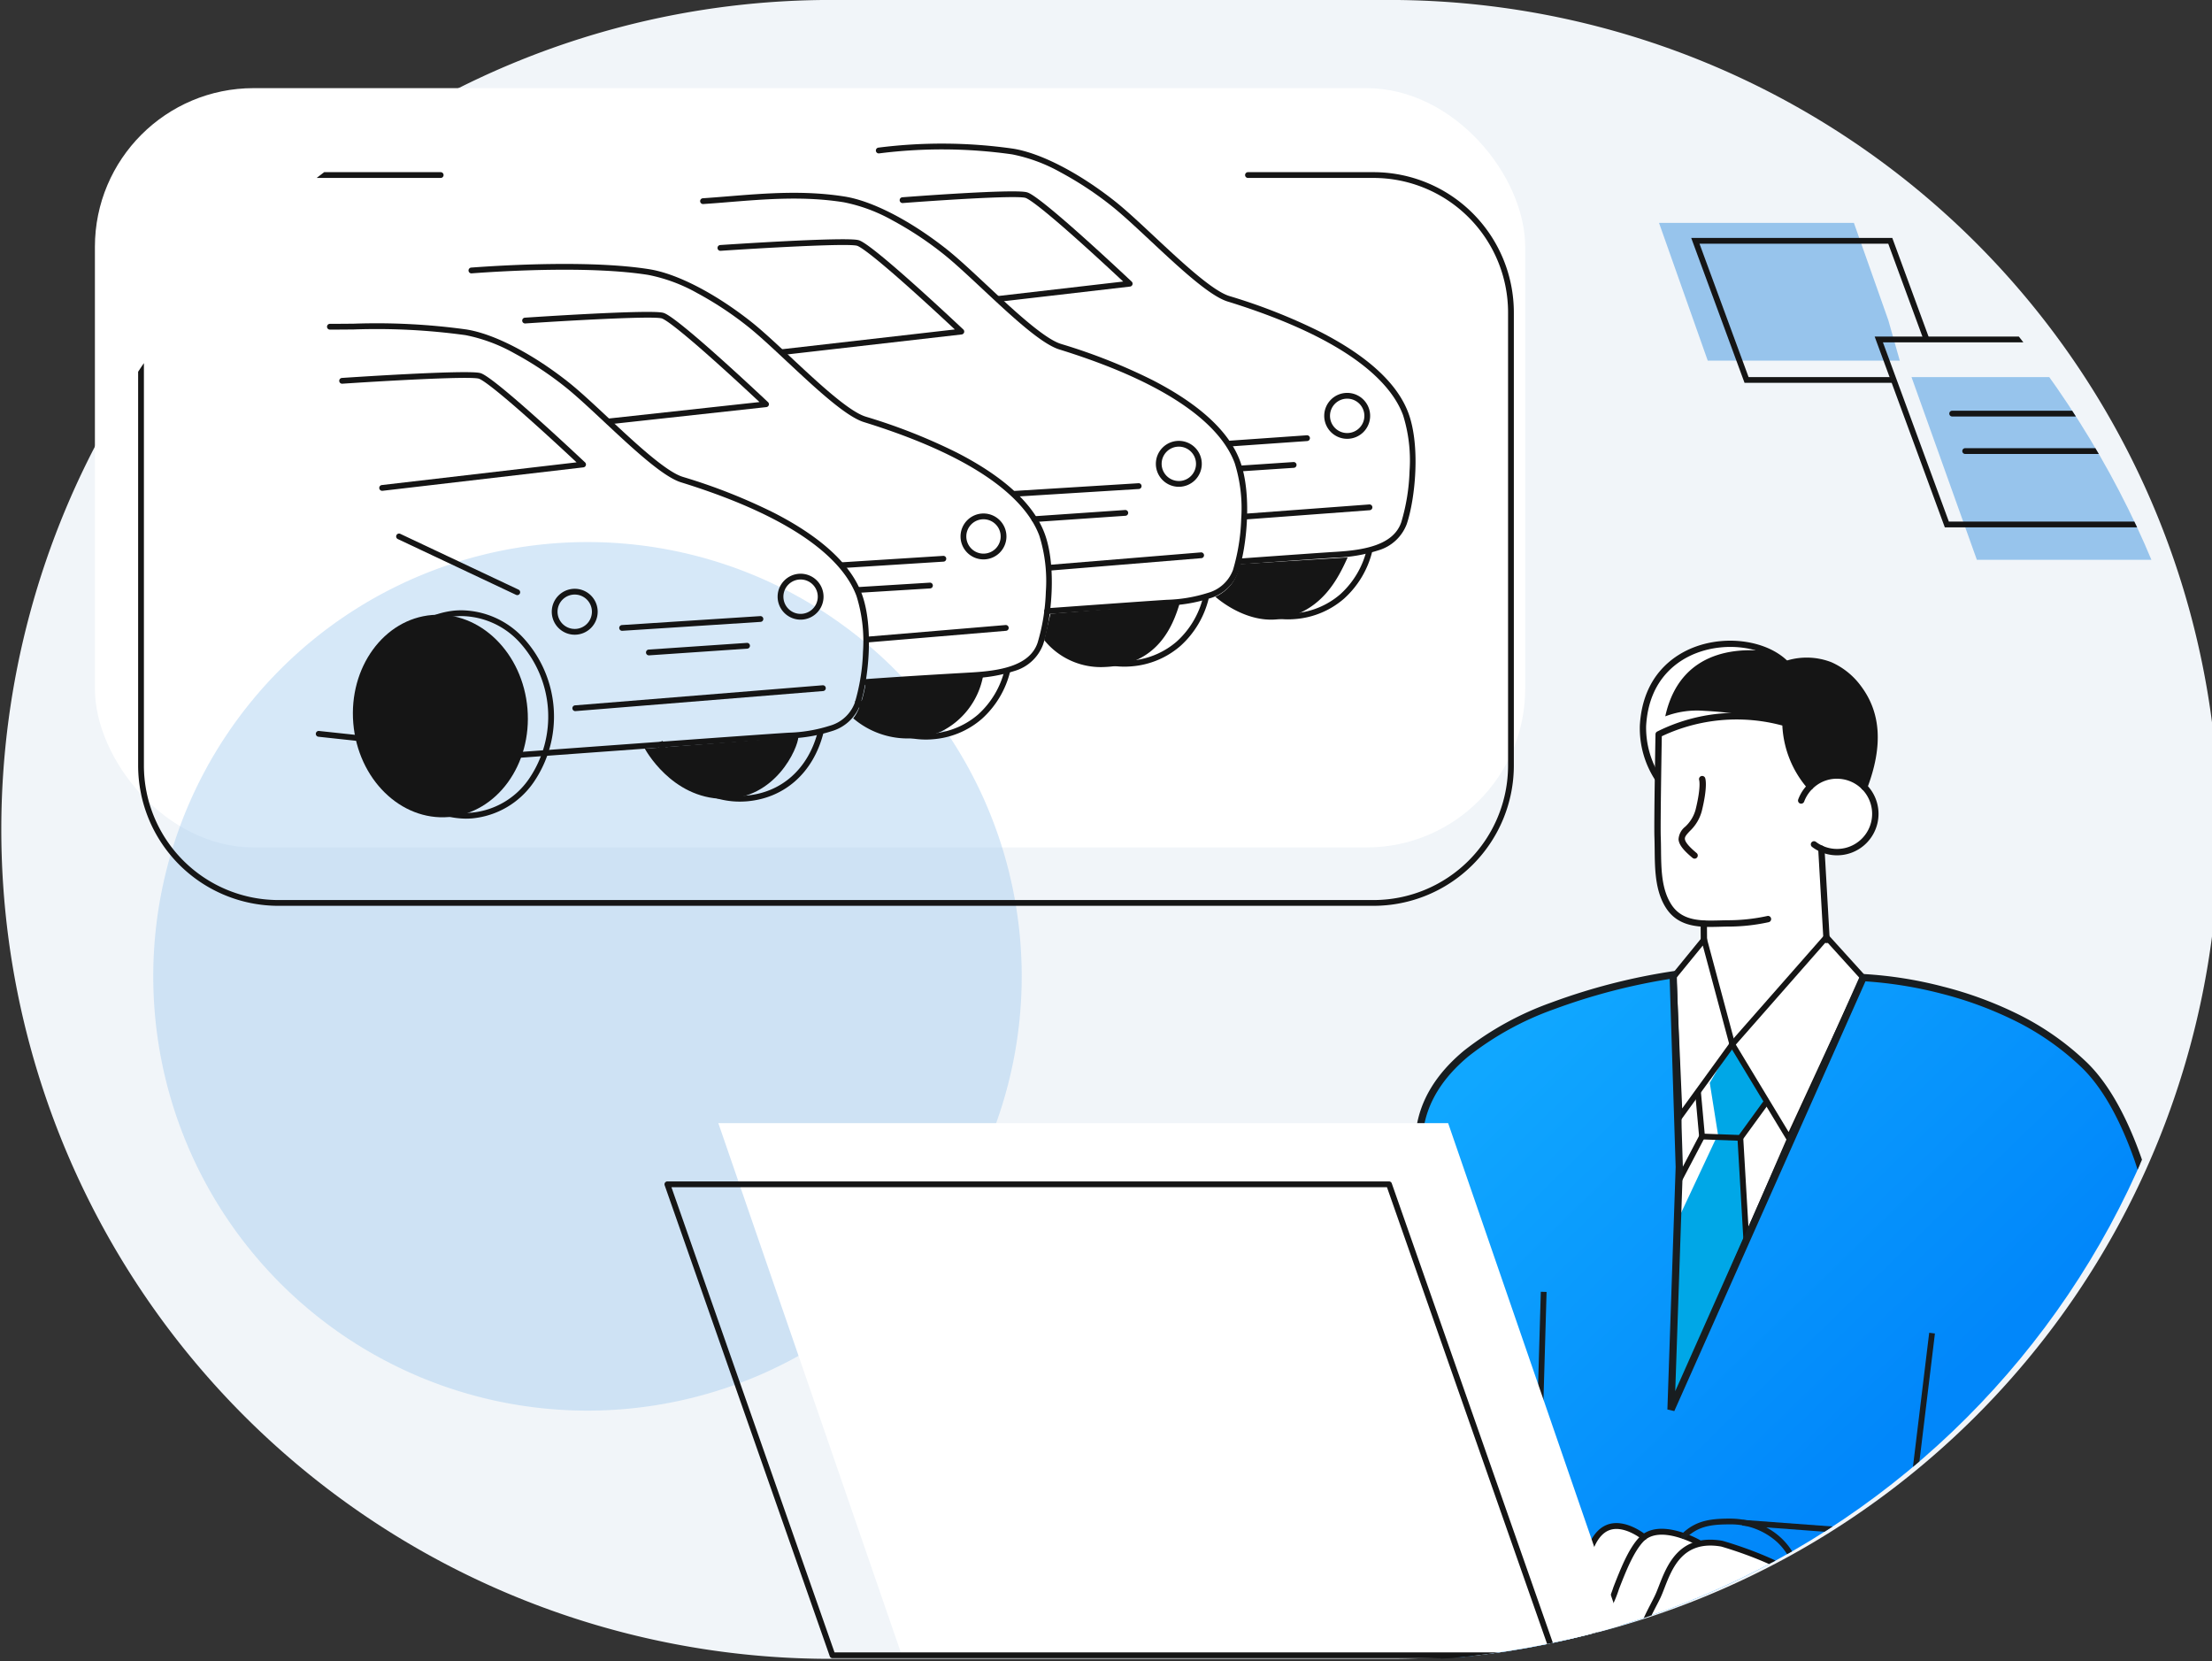 <svg height="230.094" viewBox="0 0 306.465 230.094" width="306.465" xmlns="http://www.w3.org/2000/svg" xmlns:xlink="http://www.w3.org/1999/xlink"><rect x="0" y="0" width="306.465" height="230.094" fill="#333333" stroke="none"/><clipPath id="a"><rect height="230.094" rx="115.047" width="306.166"/></clipPath><clipPath id="b"><path d="m0 0h290.667v210.027h-290.667z"/></clipPath><linearGradient id="c" gradientUnits="objectBoundingBox" x1=".093" x2=".655" y1=".122" y2=".633"><stop offset="0" stop-color="#10a7ff"/><stop offset="1" stop-color="#0187fa"/></linearGradient><path d="m114.9 0h75.53a114.9 114.9 0 1 1 0 229.792h-75.53a114.9 114.9 0 1 1 0-229.792z" fill="#f1f5f9" transform="translate(1.139)"/><rect fill="#fff" height="105.186" rx="22" width="198.163" x="13.148" y="12.209"/><g clip-path="url(#a)"><g clip-path="url(#b)" transform="translate(19.03 19.784)"><path d="m122.054 103.674a60.16 60.16 0 1 1 -60.16-60.16 60.16 60.16 0 0 1 60.16 60.16" fill="#97c4ec" opacity=".397" transform="translate(.47 11.792)"/><path d="m197.643 22.213-4.77-13.486h-27l6.75 19.083h26.606z" fill="#97c4ec" transform="translate(44.949 2.365)"/><path d="m193.395 25.535h35.913l8.95 25.307h-35.81z" fill="#97c4ec" transform="translate(52.408 6.92)"/><path d="m171.136 104.745h-151.671a19.449 19.449 0 0 1 -19.465-19.464v-62.7a19.449 19.449 0 0 1 19.465-19.467h22.453a.4.4 0 1 1 0 .8h-22.453a18.649 18.649 0 0 0 -18.665 18.665v62.7a18.649 18.649 0 0 0 18.665 18.665h151.671a18.649 18.649 0 0 0 18.664-18.663v-62.7a18.649 18.649 0 0 0 -18.664-18.667h-17.371a.4.4 0 0 1 0-.8h17.371a19.449 19.449 0 0 1 19.464 19.465v62.7a19.449 19.449 0 0 1 -19.465 19.465z" fill="#151515" transform="translate(.108 .952)"/><path d="m231.936 113.118c-11.863-11.651-30.716-12.181-30.716-12.181l-4.644-5.127a.4.4 0 0 0 .018-.117l-.688-11.963a5.739 5.739 0 0 0 6.108-9.155c-.042-.05-.1-.088-.139-.136 2.095-5.7 1.788-10.251-.956-13.9a10.187 10.187 0 0 0 -4.1-3.3 9.463 9.463 0 0 0 -6.093-.248.371.371 0 0 0 -.051.024c-2.889-2.768-8.386-3.574-12.874-1.854-2.637 1.01-7.123 3.768-7.52 10.866a13.121 13.121 0 0 0 2.077 7.459c-.047 3.372-.086 7.029-.05 7.989.022.563.028 1.15.033 1.746.029 2.717.061 5.8 1.627 8.148a5.838 5.838 0 0 0 4.741 2.486l.013 1.9c0 .119-3.821 4.793-3.821 4.793s-32.779 4.307-35.109 21.466l3.388 73.082h24.8c.215.024.416.055.651.069a.393.393 0 0 0 .177-.069h3.7a7.011 7.011 0 0 0 .963.069 6.776 6.776 0 0 0 .942-.069h71.5c1.483-33.046-2.117-70.329-13.98-81.979m-57.193 47.333v.008l-.142.322z" fill="#fff" transform="translate(37.881 14.704)"/><path d="m194.969 73.968s3.634-8.239-.988-13.253a10.358 10.358 0 0 0 -10.1-3.395s-2.449-2.539-7.772-2.717-11.732 3.427-11.993 10.359 1.834 7.9 1.834 7.9l.355-5.716s9.1-4.418 17.577-1.553a11.666 11.666 0 0 0 3.077 8.377l.586.247s2.832-3.218 7.426-.247" fill="#151515" transform="translate(44.467 14.795)"/><path d="m180.435 106.155-3.68 5.066.7 14.053-10.168 23.3 1-26.409 5.366-11.439-1.134-7.133 3.111-5.341z" fill="#00a7e7" transform="translate(45.334 26.626)"/><path d="m164.115 64.962c.262-6.932 6.67-10.536 11.993-10.359a14.3 14.3 0 0 1 4.931.994c-1.642-.112-11.543-1.342-13.818 9.056a12.4 12.4 0 0 1 5.345-.766 49.337 49.337 0 0 1 6.779.8c-8.8-.283-13.04 2.454-13.04 2.454l-.356 5.716s-2.1-.966-1.834-7.9" fill="#fff" transform="translate(44.467 14.795)"/><path d="m184.385 90.106a.444.444 0 0 0 .438-.464l-.723-12.636a.44.44 0 0 0 -.438-.416.446.446 0 0 0 -.438.464l.726 12.636a.44.44 0 0 0 .438.416" fill="#151515" transform="translate(49.651 20.755)"/><path d="m173.169 91.776c.45 0 .9-.011 1.338-.024.322-.009.641-.018.956-.022a26.36 26.36 0 0 0 5.742-.611.44.44 0 0 0 .329-.526.431.431 0 0 0 -.527-.329 25.45 25.45 0 0 1 -5.556.587c-.319.006-.643.013-.968.022-2.551.064-5.2.141-6.716-2.13-1.422-2.135-1.451-4.949-1.479-7.669-.006-.605-.013-1.2-.036-1.774-.062-1.678.113-12.155.144-13.939a24.29 24.29 0 0 1 16.7-1.482 14.318 14.318 0 0 0 3.528 8.744.439.439 0 1 0 .663-.576 13.408 13.408 0 0 1 -3.316-8.486.438.438 0 0 0 -.32-.441 24.5 24.5 0 0 0 -17.913 1.6.433.433 0 0 0 -.217.371c-.009.5-.219 12.4-.147 14.249.02.563.027 1.15.033 1.746.028 2.717.06 5.8 1.627 8.148 1.487 2.232 3.843 2.546 6.133 2.546" fill="#151515" transform="translate(44.811 16.844)"/><path d="m186.43 80.106a5.743 5.743 0 1 0 -5.379-7.743.439.439 0 0 0 .259.564.446.446 0 0 0 .563-.262 4.871 4.871 0 0 1 1.445-2.04 4.764 4.764 0 0 1 3.552-1.107 4.862 4.862 0 1 1 -3.369 8.723.439.439 0 1 0 -.53.7 5.715 5.715 0 0 0 3.458 1.165" fill="#151515" transform="translate(49.056 18.595)"/><path d="m170.86 87.929a.439.439 0 0 0 .438-.442l-.015-2.293a.438.438 0 1 0 -.877.006l.015 2.292a.439.439 0 0 0 .438.437" fill="#151515" transform="translate(46.178 22.968)"/><path d="m190.593 74.475a.44.44 0 0 0 .407-.285c2.2-5.82 1.912-10.448-.873-14.149a10.2 10.2 0 0 0 -4.1-3.3 9.455 9.455 0 0 0 -6.093-.248.439.439 0 0 0 -.323.53.428.428 0 0 0 .53.322 8.629 8.629 0 0 1 5.543.2 9.319 9.319 0 0 1 3.746 3.022c2.59 3.442 2.836 7.8.751 13.311a.441.441 0 0 0 .257.567.475.475 0 0 0 .155.028" fill="#151515" transform="translate(48.67 15.206)"/><path d="m166.232 73.7a.437.437 0 0 0 .361-.686 12.519 12.519 0 0 1 -1.937-6.936c.37-6.6 4.52-9.159 6.959-10.094 4.23-1.624 9.41-.876 12.045 1.743a.434.434 0 0 0 .62 0 .438.438 0 0 0 0-.62c-2.862-2.842-8.441-3.677-12.977-1.938-2.637 1.01-7.123 3.768-7.52 10.866a13.151 13.151 0 0 0 2.091 7.481.438.438 0 0 0 .361.189" fill="#151515" transform="translate(44.379 14.704)"/><path d="m170.226 80.463a.439.439 0 0 0 .28-.777c-1.069-.89-1.6-1.534-1.628-1.967-.019-.31.236-.6.689-1.082a5.9 5.9 0 0 0 1.651-2.753c.84-3.413.513-4.474.474-4.583a.439.439 0 0 0 -.83.288c.01.038.258 1.019-.5 4.084a5.016 5.016 0 0 1 -1.436 2.362 2.4 2.4 0 0 0 -.926 1.739c.043.717.624 1.491 1.945 2.586a.423.423 0 0 0 .28.1" fill="#1a1311" transform="translate(45.526 18.702)"/><path d="m171.876 85.961 4.151 15.474-8.077 11.131-.9-20.692zm3.28 15.312-3.648-13.6-3.646 4.466.787 18.1z" fill="#151515" transform="translate(45.379 23.527)"/><path d="m181.761 115.276-8.4-13.9 13.539-15.407 5.563 6.142zm-7.411-13.81 7.316 12.107 9.848-21.317-4.605-5.085z" fill="#151515" transform="translate(47.113 23.459)"/><path d="m176.19 110.246-5.878-.217-.6-6.637.8-.072.538 5.936 4.748.175 3.554-4.894.647.47z" fill="#151515" transform="translate(46.098 28.009)"/><path d="m.354 6.675-.708-.375 3.41-6.486.708.372z" fill="#151515" transform="translate(213.367 137.65)"/><path d="m.459 14.712-.859-14.689.8-.046.858 14.689z" fill="#151515" transform="translate(222.089 137.847)"/><path d="m166.889 148.006 1.236-41.852.5.015-1.159 39.257 15.829-36.409.459.2z" fill="#151515" transform="translate(45.303 28.769)"/><path d="m139.789 112.146c2.33-17.159 35.111-21.466 35.111-21.466l.848 26.621-1.145 33.61 26.62-59.842s18.854.529 30.716 12.18 15.464 48.933 13.981 81.979h-102.741z" fill="url(#c)" transform="translate(37.881 24.573)"/><path d="m175.38 90.112.866 27.189v.016l-1.058 31.043 25.712-57.8.335.009a56.023 56.023 0 0 1 11.02 1.736 52.524 52.524 0 0 1 10.1 3.676 38.026 38.026 0 0 1 9.934 6.91c2.9 2.847 5.428 7.311 7.519 13.269a109.694 109.694 0 0 1 4.62 19.982c2.074 14.066 2.781 31.506 1.991 49.108l-.021.478h-103.698l-3.414-73.6.006-.045c.549-4.042 2.785-7.713 6.645-10.911a42.792 42.792 0 0 1 12.1-6.657 85.037 85.037 0 0 1 16.793-4.327zm-.135 27.188-.829-26.044a84.572 84.572 0 0 0 -16.037 4.2 41.779 41.779 0 0 0 -11.808 6.491c-3.643 3.019-5.755 6.459-6.28 10.225l3.366 72.559h101.781c.753-17.377.044-34.562-2-48.439a108.708 108.708 0 0 0 -4.575-19.8c-2.039-5.812-4.487-10.147-7.276-12.886a37.03 37.03 0 0 0 -9.674-6.726 51.525 51.525 0 0 0 -9.906-3.605 56.68 56.68 0 0 0 -10.467-1.69l-26.481 59.53-.957-.22z" fill="#181d20" transform="translate(37.881 24.573)"/><path d="m188.6 158.005a48.445 48.445 0 0 0 -8.361-4.113c-3.842-1.293-5.946-.882-5.946-.882a26.351 26.351 0 0 0 -4.489-1.365 6.243 6.243 0 0 0 -3.053.6 5.539 5.539 0 0 0 -3.39-1.316 4.385 4.385 0 0 0 -4.286 3.085s1.169 3.286.849 5.122-1.561 6.717-4.984 7.991c0 0 2.02 2.531 5.018-.155 0 0 2.016 2 7.167 1.587 0 0 4.257.365 5.7-1.088a27.209 27.209 0 0 0 3.208-4.628s1.132 6 7.156 5.772c0 0 2.225-.693 3.893-4.185a14.605 14.605 0 0 0 1.514-6.426" fill="#fff" transform="translate(41.988 40.901)"/><path d="m167.024 168.614c-1.563 0-2.611-.414-3.11-1.239-.971-1.6.369-4.182 1.445-6.261.222-.43.428-.827.591-1.178.177-.379.35-.822.535-1.3 1.127-2.892 2.81-7.264 8.8-6.234.32.089 6.931 1.96 10.99 4.781a.408.408 0 1 1 -.466.669c-3.945-2.743-10.637-4.637-10.7-4.654-5.278-.911-6.766 2.931-7.857 5.735-.192.5-.371.96-.555 1.352-.168.357-.379.765-.608 1.2-.929 1.8-2.2 4.262-1.472 5.464.342.562 1.154.849 2.414.849 5.45 0 6.369-6.832 6.37-6.9a.407.407 0 1 1 .813 0c0 .962-1.426 7.712-7.184 7.712" fill="#151515" transform="translate(44.328 41.257)"/><path d="m163.542 168.935c-3.268-.211-4.4-1.362-4.783-2.292a3.456 3.456 0 0 1 .871-3.493 16.9 16.9 0 0 0 1.915-4.038c.951-2.431 2.027-5.189 3.5-6.795 2.7-2.935 8.235.17 8.47.3a.408.408 0 1 1 -.405.709c-.05-.028-5.2-2.918-7.463-.458-1.371 1.49-2.419 4.171-3.343 6.538a16.728 16.728 0 0 1 -2.067 4.286 2.7 2.7 0 0 0 -.723 2.637c.419 1.027 1.821 1.643 4.053 1.788a.407.407 0 0 1 -.025.813" fill="#151515" transform="translate(42.97 40.936)"/><path d="m158.4 154.721c-.32-.07-.451-.294-.394-.51.029-.109.723-2.678 2.714-3.505 2.486-1.038 5.342 1.261 5.463 1.36a.408.408 0 0 1 -.517.632c-.024-.02-2.6-2.093-4.632-1.241-1.615.674-2.233 2.937-2.24 2.96a.406.406 0 0 1 -.394.3" fill="#151515" transform="translate(42.815 40.767)"/><path d="m198.2 158.125-23.263-1.725.059-.8 22.5 1.666 3.344-27.583.794.1z" fill="#181d20" transform="translate(47.414 35.157)"/><path d="m177.743 168.987a.4.4 0 0 1 0-.8c2.45 0 4.174-.806 5.269-2.464.961-1.454 1.428-3.532 1.428-6.351a8.442 8.442 0 0 0 -2.639-6.227 9.549 9.549 0 0 0 -6.6-2.481c-2.713 0-4.4.294-6.079 1.9a.4.4 0 0 1 -.553-.578c1.867-1.785 3.771-2.123 6.632-2.123 5.723 0 10.039 4.088 10.039 9.508 0 2.981-.51 5.2-1.561 6.792-1.237 1.874-3.235 2.824-5.936 2.824z" fill="#181d20" transform="translate(45.415 40.72)"/><path d="m.4 22.042-.8-.023.636-22.031.8.023z" fill="#181d20" transform="translate(194.208 159.174)"/><path d="m189.862 180.564h-101.113l-25.42-73.717h101.114z" fill="#fff" transform="translate(17.162 28.954)"/><g fill="#151515"><path d="m180.635 179.158h-99.985a.4.4 0 0 1 -.377-.268l-22.873-65.244a.4.4 0 0 1 .377-.532h99.984a.4.4 0 0 1 .377.268l22.878 65.244a.4.4 0 0 1 -.377.532zm-99.7-.8h99.137l-22.6-64.444h-99.134z" transform="translate(15.656 30.761)"/><path d="m87.993 67.076a11.609 11.609 0 0 1 -5.106-1.182 12.809 12.809 0 0 1 -4.744-4.079l.651-.465a12.007 12.007 0 0 0 4.445 3.826 11.019 11.019 0 0 0 11.985-1.576 12.163 12.163 0 0 0 3.665-6.175l.775.2a12.959 12.959 0 0 1 -3.913 6.575 11.687 11.687 0 0 1 -6.8 2.834q-.476.042-.958.042z" transform="translate(21.264 15.589)"/><path d="m109.63 59.13a11.6 11.6 0 0 1 -5.1-1.181 12.812 12.812 0 0 1 -4.744-4.079l.651-.465a12.011 12.011 0 0 0 4.445 3.825 11.022 11.022 0 0 0 11.984-1.575 12.16 12.16 0 0 0 3.665-6.175l.775.2a12.956 12.956 0 0 1 -3.912 6.576 11.689 11.689 0 0 1 -6.8 2.833q-.481.041-.964.041z" transform="translate(27.128 13.436)"/><path d="m127.139 53.975a11.755 11.755 0 0 1 -8.357-3.529l.564-.567a11.02 11.02 0 0 0 15.048.621 12.16 12.16 0 0 0 3.665-6.175l.775.2a12.955 12.955 0 0 1 -3.912 6.576 11.689 11.689 0 0 1 -6.8 2.833q-.492.041-.983.041z" transform="translate(32.265 12.039)"/><path d="m68.023 73.839c-4.9 0-9.311-3.1-11.42-8.106l.737-.31a12.827 12.827 0 0 0 4.723 5.822 10.777 10.777 0 0 0 6.869 1.755c4.874-.408 8.572-3.7 9.891-8.812l.775.2c-1.408 5.455-5.371 8.973-10.598 9.412q-.492.039-.977.039z" transform="translate(15.439 17.422)"/><path d="m72.89 46.88a3.181 3.181 0 1 1 -3.182 3.181 3.185 3.185 0 0 1 3.182-3.181zm0 5.562a2.381 2.381 0 1 0 -2.382-2.381 2.384 2.384 0 0 0 2.382 2.381z" transform="translate(18.999 12.812)"/><path d="m46.2 79.87a.4.4 0 0 1 -.4-.405 37.72 37.72 0 0 0 -1.151-8.965 16.32 16.32 0 0 0 -2.872-6.124 7.183 7.183 0 0 0 -5.556-2.816 8.025 8.025 0 0 0 -6.313 2.418 12.5 12.5 0 0 0 -2.908 6.327 26.227 26.227 0 0 0 -.34 6.816.4.4 0 0 1 -.441.43l-6.491-.7a.4.4 0 0 1 .085-.8l6.016.644c-.158-2.642-.159-9.417 3.5-13.278a8.793 8.793 0 0 1 6.914-2.668 7.952 7.952 0 0 1 6.16 3.115 17.122 17.122 0 0 1 3.025 6.432 38.623 38.623 0 0 1 1.172 8.744c4-.293 34.628-2.535 38.289-2.75a20.707 20.707 0 0 0 5.681-.961 5.178 5.178 0 0 0 3.467-3.17 27.724 27.724 0 0 0 1.139-7.076 20.94 20.94 0 0 0 -.9-7.726c-1.551-4.21-6.994-10.349-24.117-15.689l-.2-.062c-2.517-.787-6.659-4.657-10.665-8.4-2.032-1.9-3.952-3.692-5.458-4.881a47.434 47.434 0 0 0 -7-4.611 22.738 22.738 0 0 0 -6.723-2.493 90.111 90.111 0 0 0 -15.513-.788c-1.076.01-2.188.02-3.281.02a.4.4 0 0 1 0-.8c1.089 0 2.2-.01 3.273-.02a90.746 90.746 0 0 1 15.642.8c3.833.61 9.1 3.326 14.092 7.266 1.532 1.209 3.463 3.014 5.508 4.924 3.757 3.51 8.015 7.489 10.358 8.221l.2.062a79.369 79.369 0 0 1 12.483 4.941c6.552 3.368 10.638 7.153 12.144 11.233 1.672 4.54.942 11.821-.228 15.331a6 6 0 0 1 -3.95 3.668 21.425 21.425 0 0 1 -5.909 1.009c-3.892.229-38.356 2.755-38.7 2.781z" transform="translate(5.358 5.423)"/><path d="m48.27 48.521a3.181 3.181 0 1 1 -3.182 3.179 3.185 3.185 0 0 1 3.182-3.179zm0 5.562a2.381 2.381 0 1 0 -2.382-2.383 2.384 2.384 0 0 0 2.382 2.383z" transform="translate(12.327 13.257)"/><path d="m27.889 41.349a.4.4 0 0 1 -.046-.8l26.957-3.143c-1.082-1.013-3.419-3.189-5.857-5.374-6-5.379-7.39-6.146-7.71-6.225-1.471-.368-14.13.385-18.884.706a.4.4 0 1 1 -.054-.8c.7-.048 17.238-1.158 19.132-.684.31.078 1.255.314 8.051 6.407 3.326 2.982 6.466 5.946 6.5 5.976a.4.4 0 0 1 -.228.688l-27.815 3.246z" transform="translate(6.05 6.858)"/><path d="m0 3.181a.4.4 0 0 1 -.4-.368.4.4 0 0 1 .366-.431l34.307-2.782a.4.4 0 0 1 .431.366.4.4 0 0 1 -.366.434l-34.306 2.78z" transform="translate(60.673 75.545)"/><path d="m16.38 8.126a.4.4 0 0 1 -.17-.038l-16.381-7.726a.4.4 0 0 1 -.191-.533.4.4 0 0 1 .533-.191l16.38 7.727a.4.4 0 0 1 -.171.762z" transform="translate(36.257 54.529)"/><path d="m0 1.637a.4.4 0 0 1 -.4-.374.4.4 0 0 1 .374-.425l19.162-1.238a.4.4 0 0 1 .425.373.4.4 0 0 1 -.374.427l-19.161 1.236z" transform="translate(67.163 65.964)"/><path d="m0 1.327a.4.4 0 0 1 -.4-.373.4.4 0 0 1 .373-.427l13.598-.927a.4.4 0 0 1 .429.373.4.4 0 0 1 -.374.427l-13.6.927z" transform="translate(70.872 69.673)"/><path d="m47.681 64.459c.644 7.729-4.234 14.445-10.9 15s-12.581-5.259-13.23-12.987 4.234-14.445 10.9-15 12.586 5.258 13.23 12.987" transform="translate(6.367 13.938)"/><path d="m37.866 50.866a11.878 11.878 0 0 1 8.595 3.866 16.1 16.1 0 0 1 1.371 19.983 11.65 11.65 0 0 1 -8.48 4.975c-.3.025-.611.038-.914.038a11.88 11.88 0 0 1 -8.6-3.866 16.1 16.1 0 0 1 -1.368-19.984 11.649 11.649 0 0 1 8.48-4.978c.304-.021.612-.034.916-.034zm.572 28.062c.281 0 .566-.012.847-.035a10.863 10.863 0 0 0 7.9-4.648 15.3 15.3 0 0 0 -1.3-18.961 11.087 11.087 0 0 0 -8.016-3.618c-.282 0-.567.012-.849.035a10.861 10.861 0 0 0 -7.9 4.647 15.3 15.3 0 0 0 1.3 18.962 11.089 11.089 0 0 0 8.018 3.618z" transform="translate(7.054 13.893)"/><path d="m114.121 32.4a3.181 3.181 0 1 1 -3.182 3.181 3.185 3.185 0 0 1 3.182-3.181zm0 5.562a2.381 2.381 0 1 0 -2.382-2.381 2.384 2.384 0 0 0 2.382 2.378z" transform="translate(30.172 8.888)"/><path d="m109.35 63.714a.4.4 0 0 1 -.028-.8c6.257-.452 14.786-1.065 16.615-1.172a20.716 20.716 0 0 0 5.681-.961 5.179 5.179 0 0 0 3.467-3.17 27.717 27.717 0 0 0 1.139-7.076 20.93 20.93 0 0 0 -.9-7.726c-1.551-4.21-6.994-10.349-24.116-15.689l-.2-.062c-2.517-.787-6.66-4.657-10.666-8.4-2.032-1.9-3.951-3.691-5.456-4.879a47.391 47.391 0 0 0 -7-4.612 22.74 22.74 0 0 0 -6.723-2.493c-5.478-.872-10.767-.443-15.882-.029-1.177.1-2.394.194-3.59.274a.4.4 0 0 1 -.054-.8c1.191-.08 2.405-.179 3.579-.274 5.162-.418 10.5-.85 16.072.036 3.835.61 9.1 3.327 14.093 7.267 1.531 1.209 3.462 3.013 5.507 4.923 3.757 3.51 8.016 7.489 10.359 8.221l.2.062a79.361 79.361 0 0 1 12.478 4.946c6.554 3.37 10.641 7.15 12.146 11.235 1.673 4.54.943 11.82-.227 15.331a6 6 0 0 1 -3.951 3.668 21.435 21.435 0 0 1 -5.91 1.008c-1.824.107-10.35.72-16.6 1.172z" transform="translate(16.71 1.562)"/><path d="m72.105 26.464a.4.4 0 0 1 -.045-.8l23.973-2.745c-1.083-1.014-3.419-3.188-5.855-5.373-6-5.379-7.39-6.146-7.71-6.226-1.471-.368-14.13.385-18.884.706a.4.4 0 0 1 -.054-.8c.7-.048 17.238-1.158 19.132-.684.31.078 1.255.314 8.051 6.407 3.326 2.982 6.466 5.946 6.5 5.976a.4.4 0 0 1 -.229.688l-24.83 2.843z" transform="translate(17.223 2.934)"/><path d="m0 2.126a.4.4 0 0 1 -.4-.367.4.4 0 0 1 .366-.431l21.027-1.728a.4.4 0 0 1 .431.366.4.4 0 0 1 -.365.434l-21.026 1.725z" transform="translate(126.358 57.137)"/><path d="m0 1.465a.4.4 0 0 1 -.4-.375.4.4 0 0 1 .375-.424l17.17-1.066a.4.4 0 0 1 .424.374.4.4 0 0 1 -.374.426l-17.17 1.064z" transform="translate(121.559 47.556)"/><path d="m0 1.266a.4.4 0 0 1 -.4-.373.4.4 0 0 1 .373-.427l12.594-.866a.4.4 0 0 1 .426.372.4.4 0 0 1 -.371.428l-12.595.865z" transform="translate(124.281 51.265)"/><path d="m132.473 33.533a3.181 3.181 0 1 1 3.181-3.181 3.185 3.185 0 0 1 -3.181 3.181zm0-5.562a2.381 2.381 0 1 0 2.381 2.381 2.384 2.384 0 0 0 -2.381-2.381z" transform="translate(35.145 7.471)"/><path d="m130.73 58.291a.4.4 0 0 1 -.028-.8c7.626-.549 12.123-.864 13.369-.937 3.919-.231 8.071-.9 9.147-4.132a27.712 27.712 0 0 0 1.139-7.075 20.942 20.942 0 0 0 -.9-7.726c-1.551-4.209-6.994-10.349-24.118-15.689l-.2-.061c-2.518-.786-6.663-4.659-10.671-8.4-2.03-1.9-3.948-3.688-5.452-4.876a47.45 47.45 0 0 0 -7-4.611 22.715 22.715 0 0 0 -6.723-2.493 69.081 69.081 0 0 0 -18.433-.133.4.4 0 0 1 -.082-.8 69.812 69.812 0 0 1 18.642.142c3.831.609 9.1 3.325 14.092 7.266 1.53 1.208 3.46 3.011 5.5 4.92 3.759 3.512 8.019 7.493 10.363 8.225l.2.061a79.375 79.375 0 0 1 12.482 4.941c6.556 3.37 10.643 7.151 12.148 11.236 1.672 4.541.942 11.822-.228 15.331a6 6 0 0 1 -3.95 3.668 21.451 21.451 0 0 1 -5.909 1.01c-1.242.073-5.736.388-13.358.936z" transform="translate(21.902 .108)"/><path d="m96.734 20.5a.4.4 0 0 1 -.046-.8l17.291-2c-1.082-1.013-3.42-3.189-5.857-5.374-6-5.379-7.39-6.145-7.71-6.224-1.47-.368-12.747.4-16.968.724a.4.4 0 1 1 -.062-.8c.625-.048 15.328-1.176 17.224-.7.31.077 1.255.313 8.051 6.406 3.326 2.982 6.466 5.946 6.5 5.976a.4.4 0 0 1 -.228.688l-18.149 2.104z" transform="translate(22.604 1.518)"/><path d="m0 1.677a.4.4 0 0 1 -.4-.37.4.4 0 0 1 .37-.429l17.15-1.278a.4.4 0 0 1 .429.369.4.4 0 0 1 -.37.431l-17.149 1.276z" transform="translate(153.558 50.495)"/><path d="m0 1.16a.4.4 0 0 1 -.4-.372.4.4 0 0 1 .372-.427l10.844-.761a.4.4 0 0 1 .427.371.4.4 0 0 1 -.371.429l-10.844.759z" transform="translate(151.211 40.914)"/><path d="m0 .889a.4.4 0 0 1 -.4-.373.4.4 0 0 1 .373-.426l7.343-.49a.4.4 0 0 1 .426.373.4.4 0 0 1 -.373.427l-7.342.488z" transform="translate(152.858 44.622)"/><path d="m92.829 40.315a3.18 3.18 0 1 1 -3.182 3.18 3.184 3.184 0 0 1 3.182-3.18zm0 5.561a2.38 2.38 0 1 0 -2.382-2.381 2.384 2.384 0 0 0 2.382 2.381z" transform="translate(24.402 11.033)"/><path d="m91.063 71.43a.4.4 0 0 1 -.028-.8c5.517-.4 11.627-.747 13.927-.88l.754-.044c3.919-.231 8.071-.9 9.147-4.131a27.726 27.726 0 0 0 1.137-7.075 20.942 20.942 0 0 0 -.9-7.726c-1.552-4.212-7-10.353-24.125-15.69l-.189-.059c-2.518-.787-6.662-4.659-10.67-8.4-2.031-1.9-3.949-3.69-5.453-4.878a47.435 47.435 0 0 0 -7-4.611 22.739 22.739 0 0 0 -6.723-2.493c-7.882-1.254-19.756-.572-24.495-.221a.4.4 0 0 1 -.059-.8c4.767-.353 16.715-1.038 24.68.229 3.833.61 9.1 3.326 14.092 7.266 1.531 1.209 3.461 3.012 5.5 4.921 3.758 3.512 8.018 7.492 10.362 8.225l.189.059a79.309 79.309 0 0 1 12.481 4.937c6.561 3.371 10.651 7.153 12.157 11.24 1.672 4.541.942 11.822-.228 15.332a6 6 0 0 1 -3.951 3.667 21.457 21.457 0 0 1 -5.909 1.009l-.755.044c-2.3.132-8.4.483-13.916.879z" transform="translate(9.868 3.661)"/><path d="m53.882 33.915a.4.4 0 0 1 -.043-.8l20.9-2.282c-1.085-1.016-3.418-3.187-5.851-5.369-6-5.379-7.39-6.146-7.71-6.225-1.471-.368-14.13.385-18.884.706a.4.4 0 1 1 -.054-.8c.7-.048 17.238-1.158 19.132-.684.31.078 1.255.314 8.051 6.407 3.326 2.982 6.466 5.946 6.5 5.976a.4.4 0 0 1 -.231.688l-21.766 2.38z" transform="translate(11.454 5.079)"/><path d="m0 2.018a.4.4 0 0 1 -.4-.367.4.4 0 0 1 .365-.432l19.248-1.619a.4.4 0 0 1 .432.365.4.4 0 0 1 -.365.435l-19.246 1.617z" transform="translate(101.075 67.2)"/><path d="m0 1.286a.4.4 0 0 1 -.4-.375.4.4 0 0 1 .375-.424l13.974-.887a.4.4 0 0 1 .425.374.4.4 0 0 1 -.374.426l-13.975.885z" transform="translate(97.694 57.619)"/><path d="m0 1.015a.4.4 0 0 1 -.4-.375.4.4 0 0 1 .375-.424l9.971-.616a.4.4 0 0 1 .424.375.4.4 0 0 1 -.37.425l-9.975.614z" transform="translate(99.842 61.328)"/><path d="m79.75 59.192s-.483 3.33-1.718 4.78a11.625 11.625 0 0 0 12.193 1.828 10.776 10.776 0 0 0 5.8-7.681s-16.276.966-16.276 1.074" transform="translate(21.146 15.749)"/><path d="m55.322 66.386s3.653 6.876 10.886 6.947 10.314-7.018 10.385-8.594c0 0-21.2 1.647-21.271 1.647" transform="translate(14.992 17.544)"/><path d="m99.713 51.633-.859 3.653a10.093 10.093 0 0 0 8.38 3.724c7.377-.286 9.454-5.73 10.385-8.809z" transform="translate(26.789 13.604)"/><path d="m117.506 50.629s4.582 4.226 9.74 2.936 7.233-5.371 8.594-8.38l-14.97.932a5.707 5.707 0 0 1 -3.364 4.512" transform="translate(31.843 12.245)"/><path d="m235.734 47.462h-36.758l-9.721-26.432h36.758zm-36.2-.8h35.053l-9.133-24.832h-35.054z" transform="translate(51.442 5.807)"/><path d="m197.048 30.357h-20.4l-7.388-20.077h27.856l5.175 14.073-.751.276-4.982-13.549h-26.152l6.8 18.477h19.846z" transform="translate(46.023 2.894)"/><path d="m22.56.4h-22.56a.4.4 0 0 1 -.4-.4.4.4 0 0 1 .4-.4h22.56a.4.4 0 0 1 .4.4.4.4 0 0 1 -.4.4z" transform="translate(251.438 37.512)"/><path d="m22.56.4h-22.56a.4.4 0 0 1 -.4-.4.4.4 0 0 1 .4-.4h22.56a.4.4 0 0 1 .4.4.4.4 0 0 1 -.4.4z" transform="translate(253.239 42.702)"/></g></g></g></svg>